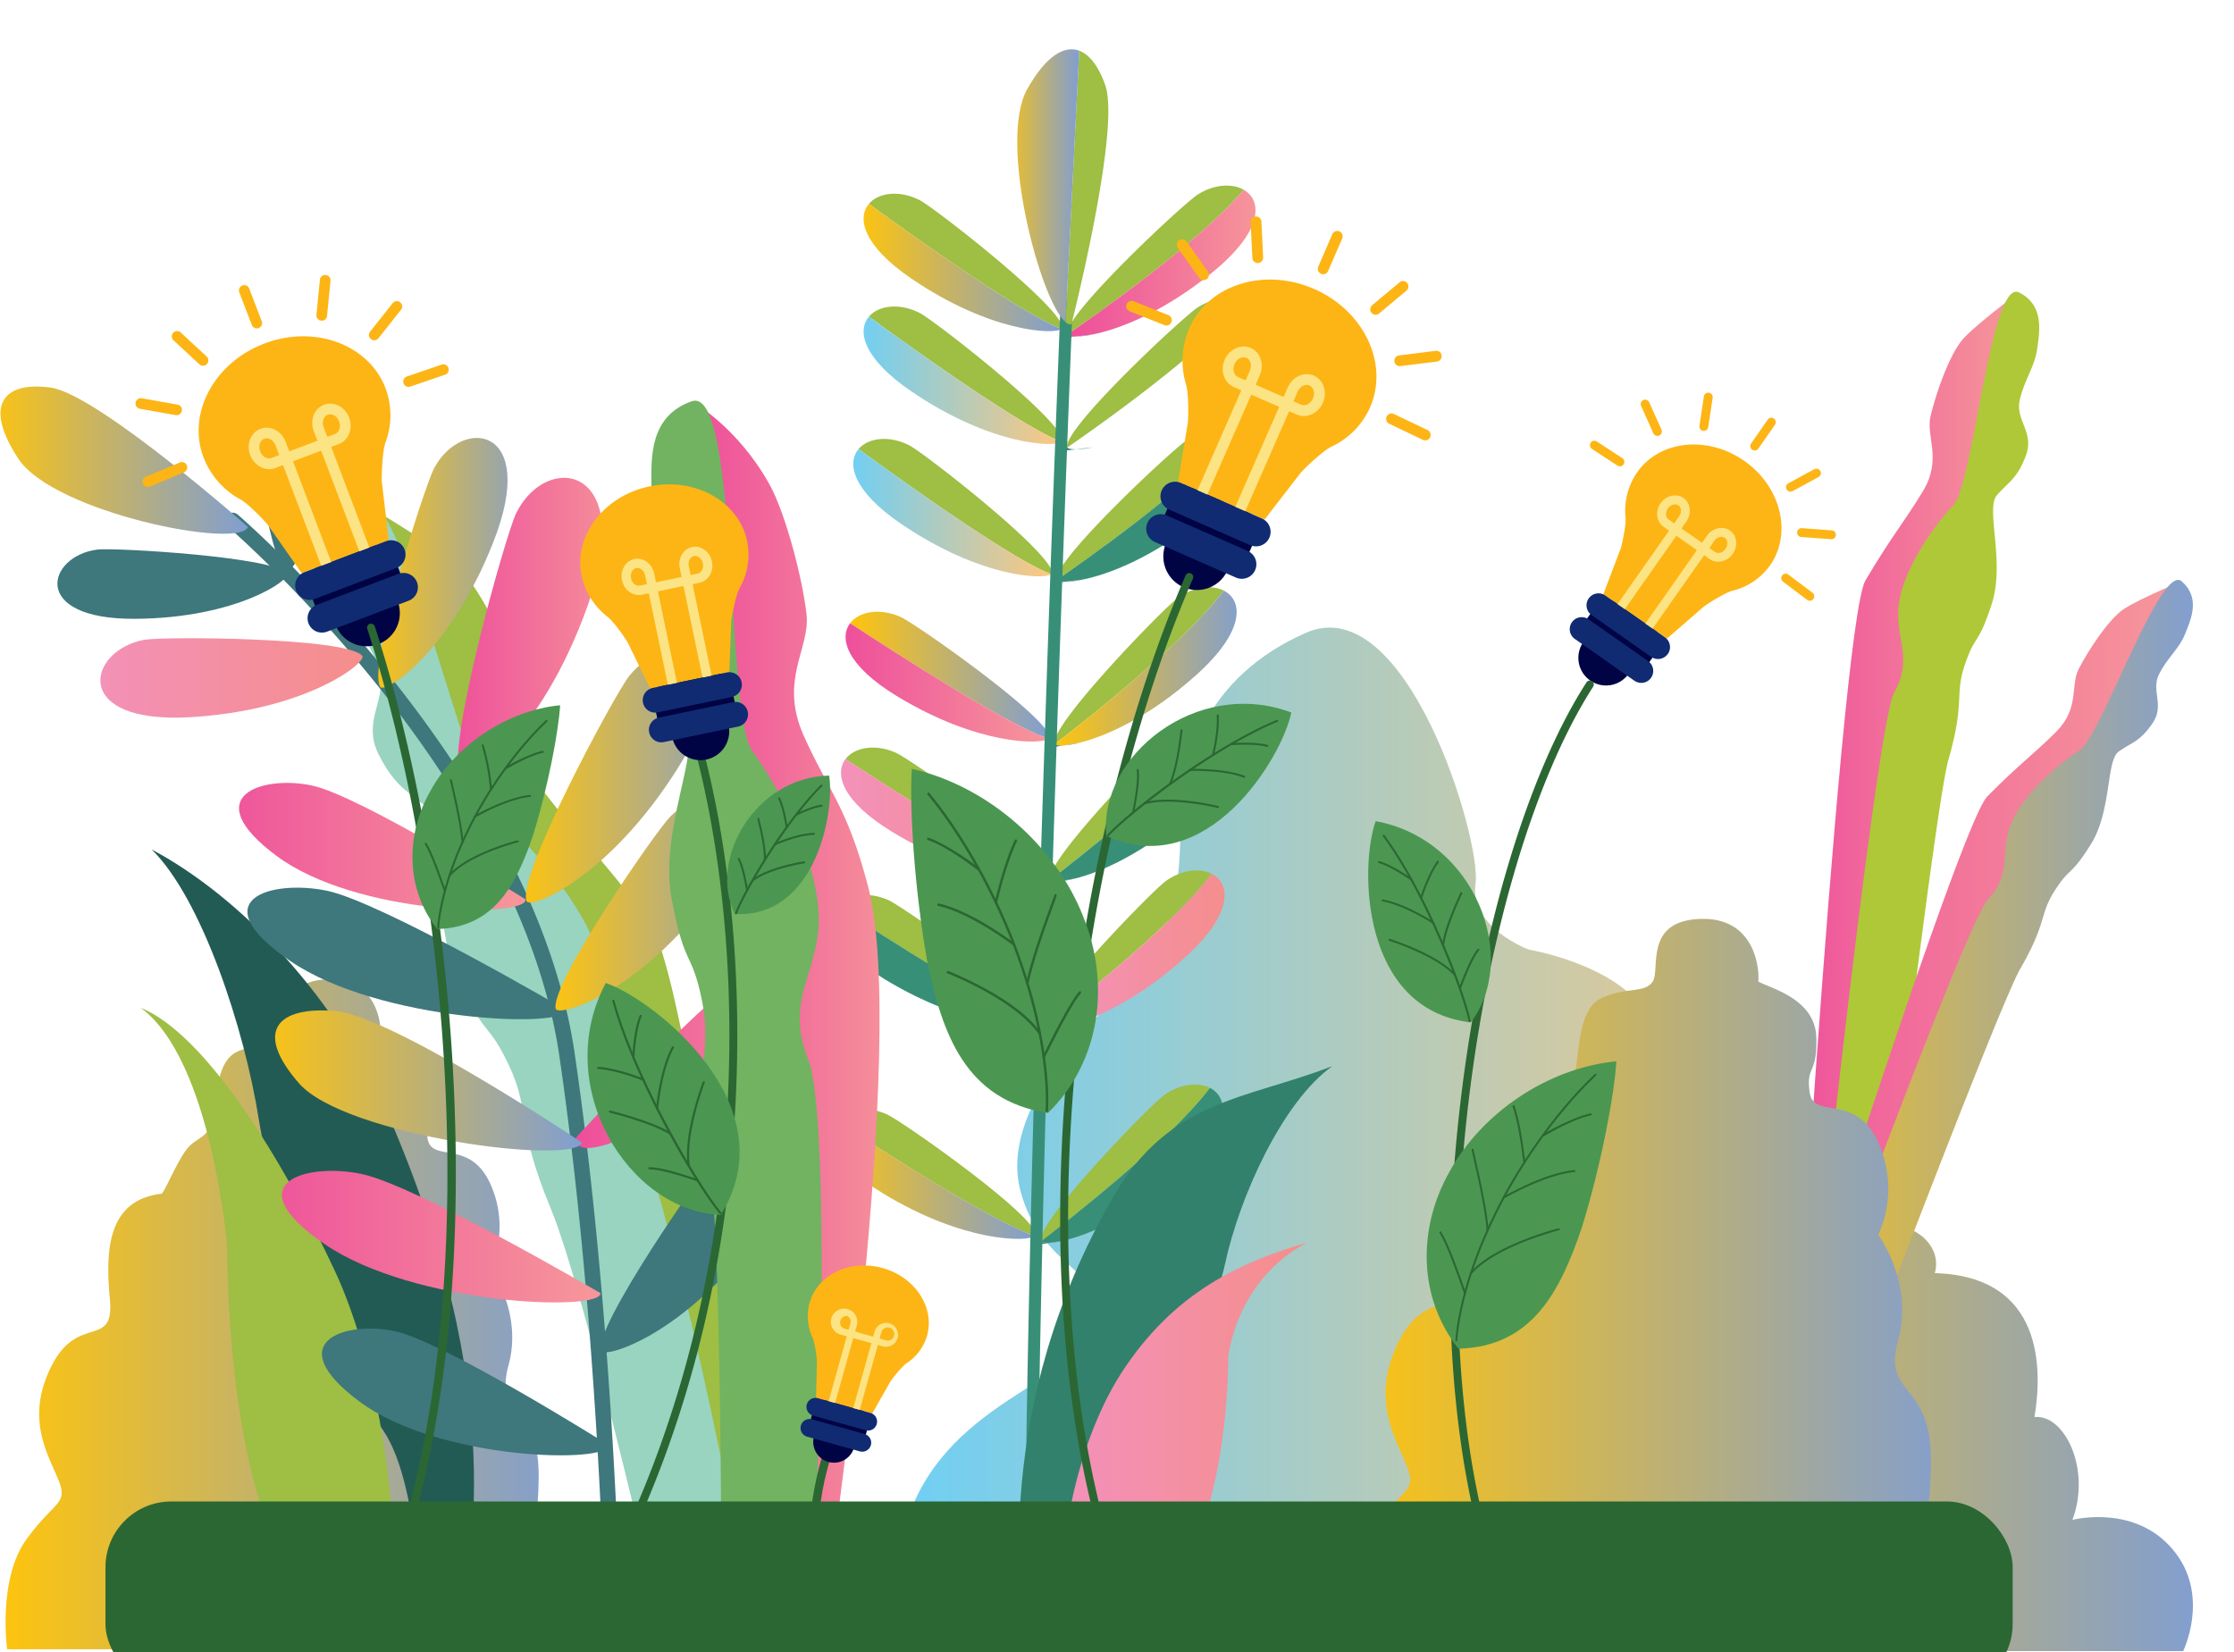 <svg xmlns="http://www.w3.org/2000/svg" xmlns:xlink="http://www.w3.org/1999/xlink" width="953" height="705" viewBox="0 0 953 705">
  <defs>
    <clipPath id="clip-path">
      <rect id="Rectangle_97" data-name="Rectangle 97" width="953" height="705" transform="translate(528 7223.082)" fill="#fff"/>
    </clipPath>
    <linearGradient id="linear-gradient" y1="0.5" x2="1" y2="0.5" gradientUnits="objectBoundingBox">
      <stop offset="0" stop-color="#ffc40c"/>
      <stop offset="1" stop-color="#809ed2"/>
    </linearGradient>
    <linearGradient id="linear-gradient-2" x1="0" y1="0.5" x2="1" y2="0.5" xlink:href="#linear-gradient"/>
    <linearGradient id="linear-gradient-3" y1="0.5" x2="1" y2="0.5" gradientUnits="objectBoundingBox">
      <stop offset="0" stop-color="#ee4d9b"/>
      <stop offset="1" stop-color="#f6989a"/>
    </linearGradient>
    <linearGradient id="linear-gradient-4" x1="0" y1="0.5" x2="1" y2="0.5" xlink:href="#linear-gradient-3"/>
    <linearGradient id="linear-gradient-5" x1="0" y1="0.5" x2="1" y2="0.5" xlink:href="#linear-gradient"/>
    <linearGradient id="linear-gradient-6" y1="0.5" x2="1" y2="0.5" gradientUnits="objectBoundingBox">
      <stop offset="0" stop-color="#6dcff6"/>
      <stop offset="1" stop-color="#fec77e"/>
    </linearGradient>
    <linearGradient id="linear-gradient-7" x1="0" y1="0.5" x2="1" y2="0.5" xlink:href="#linear-gradient-3"/>
    <linearGradient id="linear-gradient-8" x1="0" y1="0.5" x2="1" y2="0.5" xlink:href="#linear-gradient"/>
    <linearGradient id="linear-gradient-10" x1="0" y1="0.5" x2="1" y2="0.5" xlink:href="#linear-gradient-6"/>
    <linearGradient id="linear-gradient-11" x1="0" y1="0.5" x2="1" y2="0.5" xlink:href="#linear-gradient-6"/>
    <linearGradient id="linear-gradient-12" x1="0" y1="0.5" x2="1" y2="0.5" xlink:href="#linear-gradient"/>
    <linearGradient id="linear-gradient-13" x1="0" y1="0.5" x2="1" y2="0.5" xlink:href="#linear-gradient"/>
    <linearGradient id="linear-gradient-14" x1="0" y1="0.5" x2="1" y2="0.5" xlink:href="#linear-gradient-3"/>
    <linearGradient id="linear-gradient-15" y1="0.5" x2="1" y2="0.5" gradientUnits="objectBoundingBox">
      <stop offset="0" stop-color="#f391bc"/>
      <stop offset="1" stop-color="#f58e8b"/>
    </linearGradient>
    <linearGradient id="linear-gradient-16" x1="0" y1="0.5" x2="1" y2="0.5" xlink:href="#linear-gradient"/>
    <linearGradient id="linear-gradient-17" x1="0" y1="0.5" x2="1" y2="0.5" xlink:href="#linear-gradient-15"/>
    <linearGradient id="linear-gradient-18" x1="0" y1="0.5" x2="1" y2="0.5" xlink:href="#linear-gradient"/>
    <linearGradient id="linear-gradient-19" x1="0" y1="0.5" x2="1" y2="0.5" xlink:href="#linear-gradient"/>
    <linearGradient id="linear-gradient-20" x1="0" y1="0.5" x2="1" y2="0.5" xlink:href="#linear-gradient-15"/>
    <linearGradient id="linear-gradient-22" x1="0" y1="0.5" x2="1" y2="0.5" xlink:href="#linear-gradient"/>
    <linearGradient id="linear-gradient-23" x1="0" y1="0.5" x2="1" y2="0.5" xlink:href="#linear-gradient"/>
    <linearGradient id="linear-gradient-24" x1="0" y1="0.5" x2="1" y2="0.5" xlink:href="#linear-gradient-3"/>
    <linearGradient id="linear-gradient-25" x1="0" y1="0.5" x2="1" y2="0.5" xlink:href="#linear-gradient-3"/>
    <linearGradient id="linear-gradient-26" x1="0" y1="0.5" x2="1" y2="0.5" xlink:href="#linear-gradient"/>
    <linearGradient id="linear-gradient-27" x1="0" y1="0.5" x2="1" y2="0.5" xlink:href="#linear-gradient"/>
    <linearGradient id="linear-gradient-28" x1="0" y1="0.5" x2="1" y2="0.5" xlink:href="#linear-gradient"/>
    <linearGradient id="linear-gradient-29" x1="0" y1="0.5" x2="1" y2="0.5" xlink:href="#linear-gradient-3"/>
    <linearGradient id="linear-gradient-30" x1="0" y1="0.5" x2="1" y2="0.5" xlink:href="#linear-gradient-15"/>
    <linearGradient id="linear-gradient-31" x1="0" y1="0.5" x2="1" y2="0.5" xlink:href="#linear-gradient-3"/>
  </defs>
  <g id="Mask_Group_23" data-name="Mask Group 23" transform="translate(-528 -7223.082)" clip-path="url(#clip-path)">
    <g id="div2" transform="translate(528.204 7244.118)">
      <path id="Path_512" data-name="Path 512" d="M2.189,563.047s-4.123-29.919,8.246-46.94,18.037-14.645,13.4-25.882-13.915-26.169-2.577-48.343,26.813-6.714,24.737-28.373-.515-42.273,22.16-44.85c2.061-2.577,6.184-12.884,10.307-18.553s9.276-4.638,11.338-12.884,1.031-25.081,10.822-29.289,16.491-1.632,19.584-6.27S116.6,277.984,138.758,277.2s23.191,20.858,22.676,24.465c4.638,2.577,22.16,6.7,22.676,21.645s-4.123,10.994-2.577,21.731,18.037-.086,26.8,19.5a43.689,43.689,0,0,1,0,36.118s13.915,18.539,7.73,41.214,13.342,15.246,12.855,48.343S220.7,526.4,220.7,526.4s7.215.515,16.491,14.945,3.607,21.674,3.607,21.674H2.189Z" transform="translate(0.66 119.608)" fill="url(#linear-gradient)"/>
      <path id="Path_513" data-name="Path 513" d="M556.821,538.042H737s10.966-22.375-2.706-41.157c-16.191-22.275-44.535-14.845-44.535-14.845,8.1-21.588-3.378-45.208-16.191-43.862,3.378-20.242,4.051-60.053-42.517-61.413,4.051-14.5-15.189-24.966-24.293-17.551-2.362-7.415-22.275-31.036-55.329-18.9s-29.017,51.965-29.017,51.965c-9.448-.673-72.88,10.794-55.329,79.622-19.569,12.827-25.467,60.039-2.019,62.53,38.007,4.051,91.776,3.593,91.776,3.593Z" transform="translate(194.109 145.386)" fill="url(#linear-gradient-2)"/>
      <path id="Path_514" data-name="Path 514" d="M631.619,72.46s-17.136,12.726-23.434,19.412S595.931,116.58,593.9,125.327s5.125,18.181-3.264,31.995-13.1,18.81-24.465,37.965S531.64,607.972,531.64,607.972l6.828.873,93.15-536.37Z" transform="translate(229.426 31.265)" fill="url(#linear-gradient-3)"/>
      <path id="Path_515" data-name="Path 515" d="M630.477,72.549c-12.011-6.027-19.483,81.8-27.886,90.7s-20.858,26.584-23.22,41.429,6.542,23.234-2.162,38.766-44.392,348.08-42.875,365.086a155.84,155.84,0,0,0,23.119-1.217S593.285,296.7,600.443,271.777s2.505-27.228,7-40.484,5.583-7.759,11.424-25.753-2.734-40.656,2.19-46.411,8.675-6.943,12.4-16.978-4.653-15.046-2.605-23.792,6.342-14.058,7.415-21.716,3.006-18.7-7.788-24.107Z" transform="translate(230.568 31.175)" fill="#aec837"/>
      <path id="Path_516" data-name="Path 516" d="M710.7,158.544s-17.508,7.287-24.379,11.681-15.89,18.667-19.526,25.768.5,16.778-9.692,26.884-15.346,13.4-29.275,27.457S509.2,598.715,509.2,598.715l5.7,2.219L710.7,158.53Z" transform="translate(219.742 68.407)" fill="url(#linear-gradient-4)"/>
      <path id="Path_517" data-name="Path 517" d="M709.746,158.712c-9.062-7.773-34.414,66.338-43.576,72.207s-23.706,18.438-28.946,30.721.644,21.445-10.221,32.954S513.782,585.14,511.42,600.143a138.351,138.351,0,0,0,20.2,3.922s97.774-260.1,109.313-280.038,8.017-22.933,14.745-33.4,6.485-5.483,15.389-19.741,6.4-35.645,11.882-39.539,8.976-4.123,14.344-11.968-.759-13.972,2.877-21.072,8.489-10.751,11.066-17.121,6.614-15.475-1.517-22.461Z" transform="translate(220.7 68.24)" fill="url(#linear-gradient-5)"/>
      <path id="Path_518" data-name="Path 518" d="M291.193,730.061H679.37s21.416-81.655-24.093-115.11-33.469-40.155-28.115-52.208,33.469-13.385,30.792-58.894-57.562-52.208-57.562-52.208-32.124-12.039-20.084-38.823,17.393-62.916,2.677-80.31-46.84-22.762-46.84-22.762-25.439-9.362-22.762-28.115S483.936,155.812,441.1,174.551s-53.54,54.885-53.54,80.31-2.677,52.208-20.085,68.27-57.562,54.885-48.186,89.686,38.823,33.47,32.124,57.562-66.839,31.966-81.655,87.009c-9.362,34.8,34.8,78.978,34.8,78.978s8.031,4.023-12.039,26.77-30.793,44.177-1.346,66.925Z" transform="translate(115.852 74.375)" fill="url(#linear-gradient-6)"/>
      <path id="Path_519" data-name="Path 519" d="M327.529,85.01c-2.706.344-5.082.616-7.029.845A38.715,38.715,0,0,0,327.529,85.01Z" transform="translate(138.31 36.68)" fill="#3e777c"/>
      <path id="Path_520" data-name="Path 520" d="M393.2,42.4c-4.9-2.792-12.6-2.4-19.569,2.018-6.027,3.822-56.389,50.705-55.83,59.524a.6.6,0,0,0,.115.286C328.037,97.275,374.247,65.008,393.2,42.4Z" transform="translate(137.143 17.529)" fill="#9ebe44"/>
      <path id="Path_521" data-name="Path 521" d="M316.494,86.42s2.119-.186,5.726-.6c-2.076.014-3.364-.272-3.751-.759-1.274.873-1.99,1.36-1.99,1.36Z" transform="translate(136.575 36.702)" fill="#3e777c"/>
      <path id="Path_522" data-name="Path 522" d="M393.165,41.874C374.211,64.478,328,96.76,317.88,103.7c.372.487,1.675.787,3.751.759,1.947-.215,4.323-.5,7.029-.845,11.309-2.248,30.249-9.448,51.335-26.655,21.674-17.694,21.1-30.578,13.184-35.1Z" transform="translate(137.179 18.059)" fill="url(#linear-gradient-7)"/>
      <path id="Path_523" data-name="Path 523" d="M341.347,100.226c-.215-8.833-54.5-51.106-60.841-54.4-8.561-4.423-17.622-3.307-21.717,1.546,18.581,13.542,65.321,47.012,82.2,53.4a.665.665,0,0,0,.358-.558Z" transform="translate(111.679 18.573)" fill="#9ebe44"/>
      <path id="Path_524" data-name="Path 524" d="M277.708,78.032c33.641,22.862,60.583,23.85,63.947,21.445-16.878-6.4-63.618-39.854-82.2-53.4-5.1,6.041-2.505,17.851,18.252,31.952Z" transform="translate(110.999 19.88)" fill="url(#linear-gradient-8)"/>
      <path id="Path_525" data-name="Path 525" d="M327.529,118.63c-2.706.344-5.082.616-7.029.845A38.715,38.715,0,0,0,327.529,118.63Z" transform="translate(138.31 51.189)" fill="#3e777c"/>
      <path id="Path_526" data-name="Path 526" d="M393.2,76.034c-4.9-2.792-12.6-2.4-19.569,2.018-6.027,3.822-56.389,50.705-55.83,59.524a.553.553,0,0,0,.115.286c10.121-6.957,56.331-39.224,75.285-61.828Z" transform="translate(137.143 32.042)" fill="#9ebe44"/>
      <path id="Path_527" data-name="Path 527" d="M316.494,120.05s2.119-.186,5.726-.6c-2.076.014-3.364-.272-3.751-.759-1.274.873-1.99,1.36-1.99,1.36Z" transform="translate(136.575 51.215)" fill="#3e777c"/>
      <path id="Path_528" data-name="Path 528" d="M393.165,75.5C374.211,98.108,328,130.39,317.88,137.333c.372.487,1.675.787,3.751.759,1.947-.215,4.323-.5,7.029-.845,11.309-2.248,30.249-9.448,51.335-26.655,21.674-17.694,21.1-30.578,13.184-35.1Z" transform="translate(137.179 32.572)" fill="url(#linear-gradient-7)"/>
      <path id="Path_529" data-name="Path 529" d="M341.347,133.846c-.215-8.833-54.5-51.106-60.841-54.4-8.561-4.423-17.622-3.307-21.717,1.546,18.581,13.542,65.321,47.012,82.2,53.4a.665.665,0,0,0,.358-.558Z" transform="translate(111.679 33.082)" fill="#9ebe44"/>
      <path id="Path_530" data-name="Path 530" d="M277.708,111.652c33.641,22.862,60.583,23.849,63.947,21.445-16.878-6.4-63.618-39.854-82.2-53.4-5.1,6.041-2.505,17.851,18.252,31.952Z" transform="translate(110.999 34.389)" fill="url(#linear-gradient-10)"/>
      <path id="Path_531" data-name="Path 531" d="M324.439,158.09c-2.72.344-5.082.616-7.029.845A38.713,38.713,0,0,0,324.439,158.09Z" transform="translate(136.976 68.218)" fill="#3e777c"/>
      <path id="Path_532" data-name="Path 532" d="M390.111,115.484c-4.9-2.792-12.6-2.4-19.569,2.018-6.027,3.822-56.388,50.705-55.83,59.524a.455.455,0,0,0,.115.286c10.121-6.957,56.331-39.224,75.285-61.828Z" transform="translate(135.81 49.067)" fill="#9ebe44"/>
      <path id="Path_533" data-name="Path 533" d="M313.414,159.5s2.119-.186,5.726-.6c-2.076.014-3.364-.272-3.751-.759-1.274.873-1.99,1.36-1.99,1.36Z" transform="translate(135.246 68.239)" fill="#3e777c"/>
      <path id="Path_534" data-name="Path 534" d="M390.075,114.954c-18.954,22.6-65.164,54.885-75.285,61.828.372.487,1.675.787,3.751.759,1.947-.215,4.323-.5,7.029-.845,11.309-2.248,30.249-9.448,51.335-26.655,21.674-17.694,21.1-30.578,13.185-35.1Z" transform="translate(135.846 49.597)" fill="#388f77"/>
      <path id="Path_535" data-name="Path 535" d="M338.257,173.306c-.215-8.833-54.5-51.106-60.841-54.4-8.561-4.423-17.622-3.307-21.717,1.546,18.581,13.542,65.321,47.012,82.2,53.4a.665.665,0,0,0,.358-.558Z" transform="translate(110.346 50.11)" fill="#9ebe44"/>
      <path id="Path_536" data-name="Path 536" d="M274.629,151.112c33.641,22.862,60.583,23.85,63.947,21.445-16.878-6.4-63.618-39.854-82.2-53.4-5.1,6.041-2.52,17.851,18.252,31.952Z" transform="translate(109.669 51.418)" fill="url(#linear-gradient-11)"/>
      <path id="Path_537" data-name="Path 537" d="M323.766,206.65c-2.691.472-5.053.873-6.986,1.188A38.3,38.3,0,0,0,323.766,206.65Z" transform="translate(136.705 89.173)" fill="#3e777c"/>
      <path id="Path_538" data-name="Path 538" d="M386.333,161.761c-5.025-2.548-12.7-1.775-19.455,2.992-5.841,4.123-53.812,53.439-52.824,62.215a.439.439,0,0,0,.129.272c9.763-7.444,54.327-41.958,72.135-65.479Z" transform="translate(135.522 69.185)" fill="#9ebe44"/>
      <path id="Path_539" data-name="Path 539" d="M312.81,208.526s2.1-.3,5.7-.873c-2.076.129-3.378-.115-3.779-.573C313.5,208.025,312.81,208.526,312.81,208.526Z" transform="translate(134.991 89.359)" fill="#3e777c"/>
      <path id="Path_540" data-name="Path 540" d="M386.285,161.33c-17.808,23.506-62.372,58.035-72.135,65.479.4.472,1.7.7,3.779.573,1.933-.315,4.28-.716,6.986-1.188,11.18-2.806,29.747-10.937,49.947-29.161,20.772-18.753,19.555-31.58,11.424-35.7Z" transform="translate(135.57 69.616)" fill="url(#linear-gradient-12)"/>
      <path id="Path_541" data-name="Path 541" d="M338.267,221.222c-.644-8.818-56.961-48.357-63.46-51.321-8.775-3.994-17.765-2.434-21.616,2.62,19.226,12.612,67.569,43.719,84.733,49.274a.7.7,0,0,0,.329-.573Z" transform="translate(109.263 72.339)" fill="url(#linear-gradient-13)"/>
      <path id="Path_542" data-name="Path 542" d="M273.587,202.072c34.729,21.172,61.685,20.829,64.92,18.252-17.164-5.554-65.507-36.662-84.733-49.274C248.993,177.334,252.143,189,273.587,202.072Z" transform="translate(108.678 73.81)" fill="url(#linear-gradient-14)"/>
      <path id="Path_543" data-name="Path 543" d="M320.166,291.05c-2.691.472-5.053.873-6.986,1.188A38.3,38.3,0,0,0,320.166,291.05Z" transform="translate(135.151 125.595)" fill="#3e777c"/>
      <path id="Path_544" data-name="Path 544" d="M382.733,246.171c-5.025-2.548-12.7-1.775-19.455,2.992-5.841,4.123-53.812,53.439-52.824,62.215a.439.439,0,0,0,.129.272c9.763-7.444,54.327-41.958,72.135-65.479Z" transform="translate(133.968 105.611)" fill="#9ebe44"/>
      <path id="Path_545" data-name="Path 545" d="M309.21,292.926s2.1-.3,5.7-.873c-2.076.129-3.378-.114-3.779-.573C309.9,292.425,309.21,292.926,309.21,292.926Z" transform="translate(133.438 125.781)" fill="#3e777c"/>
      <path id="Path_546" data-name="Path 546" d="M382.685,245.74c-17.808,23.506-62.372,58.035-72.135,65.479.4.458,1.7.7,3.779.573,1.933-.315,4.28-.716,6.986-1.188,11.18-2.806,29.747-10.937,49.947-29.161,20.772-18.753,19.555-31.58,11.424-35.7Z" transform="translate(134.016 106.042)" fill="url(#linear-gradient-15)"/>
      <path id="Path_547" data-name="Path 547" d="M334.667,305.632c-.644-8.818-56.961-48.357-63.46-51.321-8.775-3.994-17.765-2.434-21.616,2.62,19.226,12.612,67.569,43.719,84.733,49.274a.7.7,0,0,0,.329-.573Z" transform="translate(107.709 108.766)" fill="#9ebe44"/>
      <path id="Path_548" data-name="Path 548" d="M269.987,286.472c34.729,21.173,61.685,20.829,64.92,18.252-17.164-5.554-65.507-36.662-84.733-49.274C245.393,261.734,248.543,273.4,269.987,286.472Z" transform="translate(107.125 110.233)" fill="#388f77"/>
      <path id="Path_549" data-name="Path 549" d="M319.656,354.87c-2.691.472-5.053.873-6.986,1.188A38.307,38.307,0,0,0,319.656,354.87Z" transform="translate(134.931 153.137)" fill="#3e777c"/>
      <path id="Path_550" data-name="Path 550" d="M382.213,309.991c-5.025-2.548-12.7-1.775-19.455,2.992-5.841,4.123-53.826,53.439-52.824,62.215a.439.439,0,0,0,.129.272c9.763-7.444,54.327-41.958,72.135-65.479Z" transform="translate(133.744 133.152)" fill="#9ebe44"/>
      <path id="Path_551" data-name="Path 551" d="M308.69,356.746s2.1-.3,5.7-.873c-2.076.129-3.378-.114-3.779-.573-1.231.945-1.918,1.446-1.918,1.446Z" transform="translate(133.213 153.322)" fill="#3e777c"/>
      <path id="Path_552" data-name="Path 552" d="M382.165,309.56c-17.808,23.506-62.372,58.035-72.135,65.479.4.458,1.7.7,3.779.573,1.933-.315,4.28-.7,6.986-1.188,11.18-2.806,29.747-10.937,49.947-29.161,20.772-18.753,19.555-31.58,11.424-35.7Z" transform="translate(133.792 133.583)" fill="#388f77"/>
      <path id="Path_553" data-name="Path 553" d="M334.157,369.452c-.644-8.818-56.961-48.358-63.46-51.321-8.775-3.994-17.765-2.434-21.616,2.62,19.226,12.612,67.569,43.719,84.733,49.274a.7.7,0,0,0,.329-.573Z" transform="translate(107.489 136.307)" fill="#9ebe44"/>
      <path id="Path_554" data-name="Path 554" d="M269.477,350.292c34.729,21.173,61.685,20.829,64.92,18.252-17.164-5.554-65.507-36.662-84.733-49.274-4.781,6.285-1.632,17.952,19.813,31.022Z" transform="translate(106.905 137.774)" fill="url(#linear-gradient-16)"/>
      <path id="Path_555" data-name="Path 555" d="M322.4,247.13c-2.691.472-5.053.873-6.986,1.188A38.307,38.307,0,0,0,322.4,247.13Z" transform="translate(136.113 106.642)" fill="#3e777c"/>
      <path id="Path_556" data-name="Path 556" d="M384.963,202.251c-5.025-2.548-12.7-1.775-19.455,2.992-5.841,4.123-53.812,53.439-52.824,62.215a.439.439,0,0,0,.129.272c9.763-7.444,54.327-41.958,72.135-65.479Z" transform="translate(134.931 86.658)" fill="#9ebe44"/>
      <path id="Path_557" data-name="Path 557" d="M311.44,249.006s2.1-.3,5.7-.873c-2.076.129-3.378-.115-3.779-.573C312.127,248.5,311.44,249.006,311.44,249.006Z" transform="translate(134.4 106.828)" fill="#3e777c"/>
      <path id="Path_558" data-name="Path 558" d="M384.915,201.82c-17.808,23.506-62.372,58.035-72.135,65.479.4.472,1.7.7,3.779.573,1.933-.315,4.28-.716,6.986-1.188,11.18-2.806,29.747-10.937,49.947-29.16,20.772-18.753,19.555-31.58,11.424-35.7Z" transform="translate(134.978 87.089)" fill="#388f77"/>
      <path id="Path_559" data-name="Path 559" d="M336.9,261.712c-.644-8.818-56.947-48.357-63.46-51.321-8.775-3.994-17.765-2.434-21.616,2.62,19.226,12.612,67.569,43.719,84.733,49.274a.7.7,0,0,0,.329-.573Z" transform="translate(108.672 89.812)" fill="#9ebe44"/>
      <path id="Path_560" data-name="Path 560" d="M272.217,242.552c34.729,21.173,61.685,20.829,64.92,18.252-17.164-5.554-65.507-36.662-84.733-49.274C247.623,217.814,250.773,229.482,272.217,242.552Z" transform="translate(108.087 91.279)" fill="url(#linear-gradient-17)"/>
      <path id="Path_561" data-name="Path 561" d="M307.667,649.683h0a2.587,2.587,0,0,1-2.577-2.591C305.82,438,320.422,80.316,320.565,76.737a2.579,2.579,0,1,1,5.154.2c-.143,3.593-14.745,361.178-15.475,570.169a2.584,2.584,0,0,1-2.577,2.577Z" transform="translate(131.66 32.041)" fill="#388f77"/>
      <path id="Path_562" data-name="Path 562" d="M334.354,15.251C331.619,7.32,327.754,2.109,323.2.42L317.39,116.232a3.28,3.28,0,0,0,2.491.959s21.058-82.8,14.473-101.94Z" transform="translate(136.968 0.176)" fill="#9ebe44"/>
      <path id="Path_563" data-name="Path 563" d="M307.243,16.977c-12.54,22.26,5.569,90.445,16.377,99.421L329.432.6c-6.442-2.391-14.244,2.276-22.189,16.391Z" transform="translate(130.752 -0.004)" fill="url(#linear-gradient-18)"/>
      <path id="Path_564" data-name="Path 564" d="M402.548,571.23s-4.509-32.668,9-51.235,19.7-15.976,14.63-28.244-15.189-28.559-2.82-52.767,29.261-7.33,27.013-30.964-.558-46.139,24.193-48.959c2.247-2.82,6.757-14.072,11.252-20.256s10.135-5.068,12.383-14.072,1.131-27.385,11.825-31.981,18.009-1.789,21.387-6.843-3.937-25.839,20.256-26.713S577,281.959,576.437,285.91c5.068,2.82,24.193,7.315,24.766,23.635s-4.509,12.011-2.82,23.735,19.7-.1,29.261,21.287a47.722,47.722,0,0,1,0,39.439S642.832,414.247,636.09,439s14.559,16.649,14.029,52.767-8.962,39.511-8.962,39.511,7.874.558,18.009,16.32,3.937,23.663,3.937,23.663H402.548Z" transform="translate(173.405 111.839)" fill="url(#linear-gradient-19)"/>
      <path id="Path_565" data-name="Path 565" d="M107.39,134.9s28.617,16.62,39.482,25.8,23.205,35.932,27.872,49.059-4.71,28.9,10.608,48.715,23.463,26.7,44.335,54.213,51.75,312.176,51.75,312.176H270Z" transform="translate(46.344 58.21)" fill="#9ebe44"/>
      <path id="Path_566" data-name="Path 566" d="M110.676,135.107C128.127,123.726,155,257.732,169.484,269.972s36.776,37.32,43.018,59.767-6.012,36.934,10.121,59.352S277.68,598.583,278.31,625.066H241.376s-34.228-151.114-49.6-188.248-8.618-41.515-17.851-61.155-9.949-10.966-22.089-37.678-2.906-63.117-11.5-71.119-14.573-9.176-22.06-23.993,4.524-23.993-.129-37.12S105.923,185.21,102.931,173.6s-7.9-28.287,7.773-38.508Z" transform="translate(43.058 58.004)" fill="#98d4bf"/>
      <path id="Path_567" data-name="Path 567" d="M304.971,552.292h17.293s-1.016-49.846,16.277-68.156,46.8-68.156,52.9-96.643,24.408-69.172,45.781-84.432C400.6,317.3,367.658,317.118,343.637,359c-52.18,90.974-38.652,169.881-38.652,193.273Z" transform="translate(130.934 130.778)" fill="#32816c"/>
      <path id="Path_568" data-name="Path 568" d="M317.145,529.6h27.471s18.71-15.418,31.823-53.4c11.4-33,10.894-71.72,10.894-71.72s3.049-32.553,33.57-48.83c-27.471,8.131-56.675,20.629-79.336,55.945-15.976,24.88-29.5,70.189-24.408,118Z" transform="translate(136.397 153.473)" fill="url(#linear-gradient-20)"/>
      <path id="Path_569" data-name="Path 569" d="M177.286,579.416H159.993s1.016-68.184-16.277-93.236-46.8-93.236-52.9-132.2S66.413,259.352,45.04,238.48c36.619,19.483,79.565,62.158,103.586,119.462,52.18,124.458,28.645,189.479,28.645,221.488Z" transform="translate(19.437 102.909)" fill="#225b54"/>
      <path id="Path_570" data-name="Path 570" d="M148.93,559.06H121.458s-18.71-21.1-31.823-73.052c-11.4-45.137-10.908-98.1-10.908-98.1S72.27,307.91,41.75,285.65c27.471,11.137,60.082,63.675,82.743,111.99C140.455,431.682,154,493.668,148.9,559.06Z" transform="translate(18.017 123.265)" fill="#9ebe44"/>
      <path id="Path_571" data-name="Path 571" d="M232.661,625.507a3.309,3.309,0,0,1-3.307-3.264c-.029-1.331-2.4-133.792-19.856-252.639-9.019-61.456-46.926-119.462-77.146-157.312-32.854-41.157-63.99-68.041-64.3-68.313a3.32,3.32,0,1,1,4.323-5.039c.315.272,31.838,27.486,65.078,69.1,19.541,24.465,35.86,49.073,48.515,73.137,15.876,30.177,26,59.6,30.077,87.453,17.508,119.29,19.9,252.166,19.927,253.5a3.312,3.312,0,0,1-3.264,3.364h-.057Z" transform="translate(28.868 59.61)" fill="#3e777c"/>
      <path id="Path_572" data-name="Path 572" d="M171.617,349.792s66.066-72.737,89.414-81.412,33.369,0,18.682,22.017S168.94,371.137,171.617,349.792Z" transform="translate(74.037 114.38)" fill="url(#linear-gradient-3)"/>
      <path id="Path_573" data-name="Path 573" d="M212.772,342.865s-80.71-54.041-105.261-56.145S72.424,295.137,92.079,317.6s117.2,35.087,120.708,25.267Z" transform="translate(35.314 123.613)" fill="url(#linear-gradient-22)"/>
      <path id="Path_574" data-name="Path 574" d="M105.576,160.407s-64.047-56.546-84.089-59.423-29.075,7.3-13.843,30.363,94.668,38.766,97.918,29.06Z" transform="translate(0 43.368)" fill="url(#linear-gradient-23)"/>
      <path id="Path_575" data-name="Path 575" d="M209.441,302.022s-78.549-45.981-101.969-50.848-53.955,3.622-15.8,29.862,118.7,29.032,117.759,20.972Z" transform="translate(31.76 107.824)" fill="#3e777c"/>
      <path id="Path_576" data-name="Path 576" d="M219.733,386.432s-78.549-45.981-101.969-50.848-53.969,3.622-15.8,29.862,118.7,29.032,117.759,20.972Z" transform="translate(36.198 144.25)" fill="url(#linear-gradient-24)"/>
      <path id="Path_577" data-name="Path 577" d="M193.331,268.353s-70.26-44.263-91.375-48.644S53,224.362,87.054,249.758s106.979,26.584,106.278,18.6Z" transform="translate(30.677 94.351)" fill="url(#linear-gradient-25)"/>
      <path id="Path_578" data-name="Path 578" d="M218.041,430.984s-70.26-44.263-91.375-48.644-48.959,4.652-14.9,30.048,106.979,26.584,106.278,18.6Z" transform="translate(41.34 164.533)" fill="#3e777c"/>
      <path id="Path_579" data-name="Path 579" d="M214.352,230.975c-5.884,5.812-51.521,71.806-48.859,81.984.9,3.45,32.2-5.039,63.661-44.75,32.725-41.286,2.992-54.842-14.816-37.249Z" transform="translate(71.37 96.414)" fill="url(#linear-gradient-26)"/>
      <path id="Path_580" data-name="Path 580" d="M227.742,332.885c-5.884,5.812-51.521,71.806-48.859,81.984.9,3.45,32.2-5.039,63.661-44.75,32.725-41.286,2.992-54.842-14.816-37.249Z" transform="translate(77.148 140.393)" fill="#3e777c"/>
      <path id="Path_581" data-name="Path 581" d="M200.691,189.855c-5.769,7.115-48,85.263-43.834,96.157,1.417,3.693,34.815-9.448,64.648-56.961,31.007-49.4-3.35-60.712-20.815-39.2Z" transform="translate(67.566 77.438)" fill="url(#linear-gradient-27)"/>
      <path id="Path_582" data-name="Path 582" d="M136.458,128.615c-3.965,7.344-28.631,84.4-23.062,93.451,1.89,3.064,29.576-14.315,48.286-61.857,19.455-49.431-13.213-53.783-25.224-31.58Z" transform="translate(48.584 49.98)" fill="url(#linear-gradient-28)"/>
      <path id="Path_583" data-name="Path 583" d="M161.239,142.666c-4.395,8.79-30.635,101.64-23.821,112.82,2.3,3.794,34.114-16.405,54.384-73.567,21.087-59.438-17.264-65.837-30.578-39.239Z" transform="translate(58.818 55.111)" fill="url(#linear-gradient-29)"/>
      <path id="Path_584" data-name="Path 584" d="M73.444,105.465c-.329,7.143,9.191,75.285,16.735,79.88,2.562,1.56,17.236-22.7,14.015-66.152-3.35-45.165-29.776-35.33-30.764-13.729Z" transform="translate(31.689 37.656)" fill="#3e777c"/>
      <path id="Path_585" data-name="Path 585" d="M34.007,149.138c7.086-.9,75.772,3.078,80.968,10.236,1.761,2.419-21.23,19.011-64.792,19.312C4.89,179,12.563,151.858,34.007,149.138Z" transform="translate(7.322 64.3)" fill="#3e777c"/>
      <path id="Path_586" data-name="Path 586" d="M48.58,176.19c8.06-1.46,86.666-1.045,92.921,6.871,2.119,2.677-23.363,23.162-73.095,26.14C16.7,212.307,24.2,180.613,48.58,176.175Z" transform="translate(12.848 75.743)" fill="url(#linear-gradient-30)"/>
      <path id="Path_587" data-name="Path 587" d="M281.256,312.083c-8.947-34.371-17.107-41.128-27.571-64.663s2.749-37.005,1.3-51.264-8.747-43.018-15.847-55.816C225.483,115.732,206,104.91,206,104.91L248.789,637.8h11.953c4.853-37.964,37.492-260.483,20.514-325.719Z" transform="translate(88.898 45.268)" fill="url(#linear-gradient-31)"/>
      <path id="Path_588" data-name="Path 588" d="M261.622,386.09c-10.636-26.34,5.139-37.807,4.395-61.771s-16.892-54.442-28.373-70.217-5.569-156.224-25.8-149.124c-18.166,6.385-17.336,24.236-17.178,36.562s5.9,21.588,7.344,35.846-12.784,20.485-8.933,37.106,9.548,19.283,16.176,29.361-11.5,44.206-5.9,73.853,8.432,21.158,12.87,43.032-3.407,24.608,2.892,65.464c5.683,36.877,5.411,183.5,5.311,211.654h36.2c5.6-40.069,11.137-226.656.973-251.794Z" transform="translate(83.036 45.185)" fill="#71b361"/>
      <rect id="Rectangle_95" data-name="Rectangle 95" width="813.589" height="80.31" rx="28.05" transform="translate(44.793 619.581)" fill="#2b6733"/>
      <path id="Path_589" data-name="Path 589" d="M183.631,558.08a1.606,1.606,0,0,1-.759-.186,1.7,1.7,0,0,1-.759-2.276c61.857-123.7,57.634-264.434,35.216-347.364a1.7,1.7,0,0,1,3.278-.873c22.561,83.5,26.813,225.225-35.459,349.769a1.7,1.7,0,0,1-1.517.945Z" transform="translate(78.513 88.944)" fill="#2b6733"/>
      <path id="Path_590" data-name="Path 590" d="M199.992,204.5A12.293,12.293,0,1,0,223.4,199.62L200.006,204.5Z" transform="translate(86.303 86.14)" fill="#000444"/>
      <path id="Path_591" data-name="Path 591" d="M243.965,153.978a28.737,28.737,0,0,1-3.207,19.913c-1.474,2.677-3.106,10.665-3.565,14l-.845,21.788v.029l-33.77,7.043-9.591-19.641c-1.8-3.006-6.2-9.09-8.618-10.951a30.019,30.019,0,0,1-10.994-17.465c-3.536-17.007,9.391-34.085,28.889-38.151s38.179,6.428,41.715,23.434Z" transform="translate(74.568 55.953)" fill="#fdb515"/>
      <rect id="Rectangle_96" data-name="Rectangle 96" width="33.784" height="21.244" rx="4.14" transform="translate(277.492 272.618) rotate(-11.77)" fill="#000444"/>
      <path id="Path_592" data-name="Path 592" d="M233.563,189.9a5.309,5.309,0,0,1-4.123,6.284l-31.651,6.6a5.3,5.3,0,0,1-6.284-4.123h0a5.3,5.3,0,0,1,4.123-6.284l31.651-6.6a5.3,5.3,0,0,1,6.284,4.123Z" transform="translate(82.594 80.115)" fill="#102b72"/>
      <path id="Path_593" data-name="Path 593" d="M235.4,198.747a5.309,5.309,0,0,1-4.123,6.284l-31.651,6.6a5.3,5.3,0,0,1-6.284-4.123h0a5.3,5.3,0,0,1,4.123-6.284l31.651-6.6a5.3,5.3,0,0,1,6.284,4.123Z" transform="translate(83.388 83.935)" fill="#102b72"/>
      <path id="Path_594" data-name="Path 594" d="M223.487,203.266l-3.865.8-8.131-39.052-10.923,2.276,8.131,39.052-3.865.8L196.7,168.093l-2.992.63c-3.779.787-7.573-1.99-8.446-6.184s1.489-8.246,5.282-9.033,7.573,1.976,8.446,6.184l.773,3.751,10.923-2.276-.787-3.751c-.873-4.194,1.489-8.246,5.282-9.033s7.573,1.976,8.446,6.184-1.489,8.246-5.268,9.047l-2.992.63,8.131,39.052Zm-8.947-42.918,2.992-.63c1.646-.344,2.648-2.3,2.219-4.366s-2.119-3.464-3.779-3.121-2.648,2.3-2.219,4.366l.773,3.751Zm-23.205-2.978c-1.646.344-2.648,2.3-2.219,4.366s2.119,3.464,3.779,3.121l2.992-.63-.773-3.751c-.429-2.061-2.119-3.464-3.779-3.121Z" transform="translate(79.872 63.97)" fill="#fce485"/>
      <path id="Path_595" data-name="Path 595" d="M260.04,216.46c-31.852.7-51.75,36.29-40.155,59.094,34.9,1.632,42.646-44.421,40.155-59.094Z" transform="translate(93.451 93.407)" fill="#4b9751"/>
      <path id="Path_596" data-name="Path 596" d="M219.3,274.495a.344.344,0,0,1-.143-.029.423.423,0,0,1-.243-.544c3.822-10.107,21.044-39.282,36.6-54.685a.425.425,0,0,1,.6.6c-15.776,15.618-33.026,45.451-36.4,54.384a.417.417,0,0,1-.4.272Z" transform="translate(94.457 94.552)" fill="#2b6733"/>
      <path id="Path_597" data-name="Path 597" d="M224.307,250.53a.407.407,0,0,1-.329-.157.43.43,0,0,1,.072-.6c7.015-5.454,21.487-7.644,22.1-7.73a.427.427,0,1,1,.129.845c-.143.029-14.859,2.248-21.7,7.559a.429.429,0,0,1-.258.086Z" transform="translate(96.617 104.445)" fill="#2b6733"/>
      <path id="Path_598" data-name="Path 598" d="M230.848,238.861a.418.418,0,0,1-.172-.8c.4-.186,9.878-4.438,16.935-4.509h0a.438.438,0,0,1,.429.415.428.428,0,0,1-.415.429c-6.871.072-16.491,4.395-16.592,4.438a.381.381,0,0,1-.172.043Z" transform="translate(99.438 100.782)" fill="#2b6733"/>
      <path id="Path_599" data-name="Path 599" d="M237.326,229.771a.413.413,0,0,1-.372-.229.428.428,0,0,1,.186-.573c.272-.143,6.685-3.35,10.865-3.808a.425.425,0,0,1,.1.845c-4.023.429-10.508,3.693-10.565,3.722a.441.441,0,0,1-.186.043Z" transform="translate(102.237 97.16)" fill="#2b6733"/>
      <path id="Path_600" data-name="Path 600" d="M235.351,236.238a.408.408,0,0,1-.415-.372c0-.072-.9-7.4-3.164-12.326a.423.423,0,1,1,.773-.344c2.319,5.053,3.207,12.268,3.235,12.583a.431.431,0,0,1-.372.472h-.057Z" transform="translate(100.003 96.204)" fill="#2b6733"/>
      <path id="Path_601" data-name="Path 601" d="M228.731,247.365h-.014a.419.419,0,0,1-.4-.444c.286-6.1-2.763-17.207-2.791-17.322a.422.422,0,0,1,.816-.215c.129.458,3.121,11.352,2.82,17.579a.416.416,0,0,1-.429.4Z" transform="translate(97.318 98.849)" fill="#2b6733"/>
      <path id="Path_602" data-name="Path 602" d="M223.684,255.121a.416.416,0,0,1-.415-.358c-.014-.1-1.618-9.863-3.522-13.1a.427.427,0,0,1,.73-.444c1.99,3.364,3.565,12.984,3.622,13.385a.421.421,0,0,1-.344.487h-.072Z" transform="translate(94.806 104.005)" fill="#2b6733"/>
      <path id="Path_603" data-name="Path 603" d="M182.742,278.27c-23.348,43.648,9.448,97.445,49.016,98.948C260.575,331.194,204.4,285.957,182.742,278.27Z" transform="translate(75.495 120.08)" fill="#4b9751"/>
      <path id="Path_604" data-name="Path 604" d="M228.436,374.716a.513.513,0,0,1-.358-.157c-10.708-12.784-36.862-58.078-45.752-90.746a.441.441,0,0,1,.329-.558.451.451,0,0,1,.558.329c9.033,33.169,36.089,79.078,45.58,90.4a.455.455,0,0,1-.057.644.449.449,0,0,1-.3.1Z" transform="translate(78.674 122.224)" fill="#2b6733"/>
      <path id="Path_605" data-name="Path 605" d="M205.331,343.9a.461.461,0,0,1-.458-.387c-1.99-13.557,6.327-35.431,6.413-35.645a.459.459,0,0,1,.6-.258.448.448,0,0,1,.258.6c-.086.215-8.317,21.874-6.356,35.187a.454.454,0,0,1-.387.515h-.072Z" transform="translate(88.279 132.727)" fill="#2b6733"/>
      <path id="Path_606" data-name="Path 606" d="M195.789,324.147h-.043a.454.454,0,0,1-.415-.5c.014-.172,1.56-16.692,6.814-26.254a.464.464,0,1,1,.816.444c-5.168,9.391-6.685,25.725-6.7,25.882a.453.453,0,0,1-.458.415Z" transform="translate(84.293 128.23)" fill="#2b6733"/>
      <path id="Path_607" data-name="Path 607" d="M188.762,306.049h-.029a.465.465,0,0,1-.444-.487c.029-.472.573-11.553,3.135-17.508a.459.459,0,1,1,.845.358c-2.491,5.8-3.049,17.078-3.064,17.193a.459.459,0,0,1-.458.444Z" transform="translate(81.256 124.182)" fill="#2b6733"/>
      <path id="Path_608" data-name="Path 608" d="M197.5,309.22a.5.5,0,0,1-.172-.029c-.1-.043-10.679-4.366-19.082-5.025a.459.459,0,1,1,.057-.916c8.546.658,19.254,5.039,19.354,5.082a.463.463,0,0,1,.243.6.469.469,0,0,1-.429.286Z" transform="translate(76.737 130.86)" fill="#2b6733"/>
      <path id="Path_609" data-name="Path 609" d="M207.455,326.582a.483.483,0,0,1-.243-.072c-8.017-5.01-25.353-9.262-25.524-9.305a.464.464,0,1,1,.215-.9c.172.043,17.637,4.338,25.8,9.42a.447.447,0,0,1,.143.63.454.454,0,0,1-.387.215Z" transform="translate(78.253 136.488)" fill="#2b6733"/>
      <path id="Path_610" data-name="Path 610" d="M214.059,339.26a.441.441,0,0,1-.157-.029c-.143-.057-14.544-5.254-20.4-5.125a.491.491,0,0,1-.472-.444.471.471,0,0,1,.444-.472h.272c6.141,0,19.884,4.967,20.471,5.182a.451.451,0,0,1,.272.587.461.461,0,0,1-.429.3Z" transform="translate(83.301 143.781)" fill="#2b6733"/>
      <path id="Path_611" data-name="Path 611" d="M99.29,172.183a14.531,14.531,0,0,0,.8,3.221,14.154,14.154,0,1,0,26.469-10.035,14.744,14.744,0,0,0-1.532-2.949L99.29,172.183Z" transform="translate(42.848 70.086)" fill="#000444"/>
      <path id="Path_612" data-name="Path 612" d="M138.787,107.755a33.037,33.037,0,0,1-.072,23.234c-1.2,3.307-1.618,12.683-1.532,16.563l2.963,24.937v.029L103,186.6,88.555,165.991c-2.591-3.092-8.675-9.233-11.782-10.908A34.53,34.53,0,0,1,61.126,137.2c-7.086-18.7,4.538-40.455,26-48.587s44.578.444,51.679,19.14Z" transform="translate(25.483 36.911)" fill="#fdb515"/>
      <path id="Path_613" data-name="Path 613" d="M137.969,98.287a.679.679,0,0,0-.072.029L123.038,103.4a2.277,2.277,0,1,1-1.474-4.309l14.859-5.082a2.276,2.276,0,0,1,1.546,4.28Z" transform="translate(51.797 40.511)" fill="#fdb515"/>
      <path id="Path_614" data-name="Path 614" d="M97.217,86.628a2.471,2.471,0,0,1-1.031.143,2.278,2.278,0,0,1-2.033-2.491l1.489-14.974a2.273,2.273,0,1,1,4.524.458L98.677,84.738a2.271,2.271,0,0,1-1.46,1.9Z" transform="translate(40.627 29.021)" fill="#fdb515"/>
      <path id="Path_615" data-name="Path 615" d="M79.491,88.611a2.281,2.281,0,0,1-2.935-1.317l-5.34-13.915a2.257,2.257,0,0,1,1.3-2.935h0a2.281,2.281,0,0,1,2.935,1.317l5.34,13.915a2.281,2.281,0,0,1-1.3,2.935Z" transform="translate(30.666 30.331)" fill="#fdb515"/>
      <path id="Path_616" data-name="Path 616" d="M112.879,91.6a2.274,2.274,0,0,1-2.591-3.536l9.62-12.125a2.273,2.273,0,1,1,3.565,2.82l-9.62,12.125A2.364,2.364,0,0,1,112.879,91.6Z" transform="translate(47.383 32.394)" fill="#fdb515"/>
      <path id="Path_617" data-name="Path 617" d="M45.41,133.507a2.281,2.281,0,0,1-1.689-4.237l14.487-6.055a2.275,2.275,0,1,1,1.761,4.194l-14.487,6.055a.668.668,0,0,0-.072.029Z" transform="translate(18.266 53.09)" fill="#fdb515"/>
      <path id="Path_618" data-name="Path 618" d="M65.164,98.607a2.232,2.232,0,0,1-2.348-.458L51.779,87.927a2.274,2.274,0,1,1,3.092-3.335L65.908,94.813a2.279,2.279,0,0,1,.129,3.207,2.3,2.3,0,0,1-.859.587Z" transform="translate(22.032 36.24)" fill="#fdb515"/>
      <path id="Path_619" data-name="Path 619" d="M58.585,111.092a2.273,2.273,0,0,1-1.2.115L42.137,108.5a2.275,2.275,0,1,1,.787-4.481l15.246,2.706a2.275,2.275,0,0,1,.415,4.366Z" transform="translate(17.373 44.87)" fill="#fdb515"/>
      <path id="Path_620" data-name="Path 620" d="M6.828,0H32.1a6.837,6.837,0,0,1,6.828,6.828V17.651A6.837,6.837,0,0,1,32.1,24.479H6.828A6.837,6.837,0,0,1,0,17.651V6.828A6.837,6.837,0,0,1,6.828,0Z" transform="translate(128.882 223.393) rotate(-20.76)" fill="#000444"/>
      <path id="Path_621" data-name="Path 621" d="M134.489,150.281a6.124,6.124,0,0,1-3.55,7.9l-34.815,13.2a6.124,6.124,0,0,1-7.9-3.55h0a6.124,6.124,0,0,1,3.55-7.9l34.815-13.2a6.124,6.124,0,0,1,7.9,3.55Z" transform="translate(37.898 63.142)" fill="#102b72"/>
      <path id="Path_622" data-name="Path 622" d="M138.179,160.021a6.124,6.124,0,0,1-3.55,7.9l-34.815,13.2a6.124,6.124,0,0,1-7.9-3.55h0a6.124,6.124,0,0,1,3.55-7.9l34.815-13.2a6.124,6.124,0,0,1,7.9,3.55Z" transform="translate(39.491 67.346)" fill="#102b72"/>
      <path id="Path_623" data-name="Path 623" d="M125.422,167.01l-4.252,1.618L104.88,125.667l-12.011,4.552L109.16,173.18l-4.252,1.618L88.617,131.837l-3.293,1.245c-4.166,1.575-8.976-.888-10.722-5.511s.215-9.649,4.381-11.223,8.976.888,10.722,5.511l1.56,4.123,12.011-4.552-1.56-4.123c-1.746-4.61.215-9.649,4.381-11.223s8.976.888,10.722,5.511-.215,9.649-4.366,11.238l-3.293,1.245,16.291,42.961ZM107.514,119.8l3.293-1.245c1.818-.687,2.591-3.092,1.732-5.368s-3.035-3.55-4.853-2.863-2.591,3.092-1.732,5.368l1.56,4.123Zm-26.927.787c-1.818.687-2.591,3.092-1.732,5.368s3.035,3.565,4.853,2.863L87,127.571l-1.56-4.123c-.859-2.276-3.035-3.55-4.853-2.863Z" transform="translate(31.919 45.569)" fill="#fce485"/>
      <path id="Path_624" data-name="Path 624" d="M121.121,575.27a1.535,1.535,0,0,1-.558-.1,1.7,1.7,0,0,1-1.045-2.162c40.384-115.2,24.895-291.863-10.193-399.6a1.693,1.693,0,1,1,3.221-1.045c18.51,56.847,30.85,129.454,33.827,199.213,3.364,78.778-4.81,148.823-23.649,202.578a1.69,1.69,0,0,1-1.6,1.131Z" transform="translate(47.143 73.872)" fill="#2b6733"/>
      <path id="Path_625" data-name="Path 625" d="M185.759,195.5c-23.134,2.276-44.922,17.479-55.386,36.647-10.822,19.1-10.321,42.145,2.949,58.836,24.508-.659,33.8-19.111,40.928-40.14,6.528-21.015,10.88-44.621,11.51-55.329Z" transform="translate(52.979 84.362)" fill="#4b9751"/>
      <path id="Path_626" data-name="Path 626" d="M130.57,288.933h-.029a.419.419,0,0,1-.4-.444c.344-6.4,3.293-22.1,12.154-40.412,8.217-17.508,21.33-35.932,34.2-48.071a.425.425,0,0,1,.587.616c-12.8,12.068-25.825,30.392-34.013,47.814-8.8,18.181-11.724,33.756-12.068,40.083a.416.416,0,0,1-.429.4Z" transform="translate(56.161 86.255)" fill="#2b6733"/>
      <path id="Path_627" data-name="Path 627" d="M134.078,250.986a.455.455,0,0,1-.286-.115.428.428,0,0,1-.029-.6c7.988-8.833,27.113-13.972,29.275-14.53l.143.4.429-.072a.475.475,0,0,1-.358.487c-2.133.558-21.044,5.64-28.86,14.287A.46.46,0,0,1,134.078,250.986Z" transform="translate(57.678 101.727)" fill="#2b6733"/>
      <path id="Path_628" data-name="Path 628" d="M141.7,231.9l-.229-.358h-.429c-.014-.873,15.017-8.475,23.993-9.319a.421.421,0,0,1,.458.387.411.411,0,0,1-.387.458c-9.992.93-23.291,8.732-23.406,8.8Z" transform="translate(60.865 95.892)" fill="#2b6733"/>
      <path id="Path_629" data-name="Path 629" d="M150.939,216.88l-.229-.358h0l-.429.014c-.029-.845,11.209-6.5,16.148-7.444a.43.43,0,0,1,.157.845c-5.912,1.131-15.547,6.886-15.632,6.943Z" transform="translate(64.853 90.224)" fill="#2b6733"/>
      <path id="Path_630" data-name="Path 630" d="M147.406,226.756h-.029c-.358-.029-.372-.1-.5-1.145a95.778,95.778,0,0,0-3.45-17.88.43.43,0,0,1,.816-.272,95.427,95.427,0,0,1,3.493,18.052c.043.372.072.616.086.7,0,.043.014.086.014.143a.416.416,0,0,1-.429.4Z" transform="translate(61.886 89.396)" fill="#2b6733"/>
      <path id="Path_631" data-name="Path 631" d="M139.292,244.742a.42.42,0,0,1-.415-.386c-.616-7.387-3.307-19.1-4.452-24.093a8.509,8.509,0,0,1-.444-2.863l.616.587-.3-.3h.415c.014.143.258,1.188.53,2.391,1.16,5.01,3.851,16.763,4.466,24.207a.43.43,0,0,1-.387.458h-.029Z" transform="translate(57.803 93.812)" fill="#2b6733"/>
      <path id="Path_632" data-name="Path 632" d="M134.965,257.38c-.272,0-.358-.215-1.217-2.648-1.6-4.524-4.924-13.915-7.258-17.594a.425.425,0,1,1,.716-.458c2.376,3.765,5.726,13.227,7.344,17.765.387,1.1.73,2.061.816,2.262a.351.351,0,0,1,.072.215.44.44,0,0,1-.4.458h-.086Z" transform="translate(54.557 102.047)" fill="#2b6733"/>
      <path id="Path_633" data-name="Path 633" d="M349.408,145.13a13.589,13.589,0,0,0-1.7,2.906,14.343,14.343,0,0,0,26.269,11.524,14.1,14.1,0,0,0,.973-3.221L349.394,145.13Z" transform="translate(149.528 62.625)" fill="#000444"/>
      <path id="Path_634" data-name="Path 634" d="M432.794,123.213a33.526,33.526,0,0,1-16.549,16.763c-3.221,1.546-10.178,8.031-12.87,10.894l-15.561,20.156H387.8L350.91,154.864l4.18-25.181c.315-4.08.272-12.841-.773-16.262a35.094,35.094,0,0,1,1.36-24.05c8.145-18.567,32.009-26.054,53.311-16.72s31.952,31.966,23.821,50.533Z" transform="translate(151.433 29.614)" fill="#fdb515"/>
      <path id="Path_635" data-name="Path 635" d="M428.655,119.823a.176.176,0,0,0-.072-.029l-14.358-6.871a2.308,2.308,0,1,1,1.99-4.166l14.358,6.871a2.306,2.306,0,0,1-1.918,4.194Z" transform="translate(178.191 46.832)" fill="#fdb515"/>
      <path id="Path_636" data-name="Path 636" d="M409.557,83.259a2.376,2.376,0,0,1-.845-.63,2.311,2.311,0,0,1,.286-3.25l11.71-9.777a2.307,2.307,0,0,1,2.963,3.536l-11.71,9.777A2.286,2.286,0,0,1,409.557,83.259Z" transform="translate(176.145 29.799)" fill="#fdb515"/>
      <path id="Path_637" data-name="Path 637" d="M393.925,72.422a2.317,2.317,0,0,1-1.188-3.035l6.012-13.857a2.306,2.306,0,0,1,3.035-1.2h0a2.317,2.317,0,0,1,1.188,3.035L396.96,71.219a2.306,2.306,0,0,1-3.035,1.2Z" transform="translate(169.402 23.358)" fill="#fdb515"/>
      <path id="Path_638" data-name="Path 638" d="M416.745,96.232a2.3,2.3,0,0,1,.644-4.395l15.575-1.961a2.308,2.308,0,1,1,.573,4.581L417.962,96.4a2.188,2.188,0,0,1-1.217-.172Z" transform="translate(179.249 38.772)" fill="#fdb515"/>
      <path id="Path_639" data-name="Path 639" d="M336.876,79.4a2.3,2.3,0,0,1,1.775-4.252l14.788,5.912a2.3,2.3,0,0,1-1.7,4.28L336.947,79.43A.678.678,0,0,1,336.876,79.4Z" transform="translate(144.782 32.354)" fill="#fdb515"/>
      <path id="Path_640" data-name="Path 640" d="M374.649,69.5a2.3,2.3,0,0,1-1.374-2l-.744-15.232a2.308,2.308,0,1,1,4.61-.229l.73,15.232a2.315,2.315,0,0,1-2.19,2.419,2.448,2.448,0,0,1-1.031-.186Z" transform="translate(160.762 21.502)" fill="#fdb515"/>
      <path id="Path_641" data-name="Path 641" d="M361.024,73.858a2.244,2.244,0,0,1-.945-.773L350.96,60.3a2.31,2.31,0,1,1,3.765-2.677l9.1,12.784a2.306,2.306,0,0,1-2.806,3.45Z" transform="translate(151.269 24.441)" fill="#fdb515"/>
      <path id="Path_642" data-name="Path 642" d="M6.914,0h10.98a6.919,6.919,0,0,1,6.914,6.914v25.61a6.919,6.919,0,0,1-6.914,6.914H6.914A6.91,6.91,0,0,1,0,32.525V6.914A6.91,6.91,0,0,1,6.914,0Z" transform="translate(492.801 207.412) rotate(-66.32)" fill="#000444"/>
      <path id="Path_643" data-name="Path 643" d="M392.126,152.742a6.21,6.21,0,0,1-8.174,3.192l-34.572-15.16a6.21,6.21,0,0,1-3.192-8.174h0a6.21,6.21,0,0,1,8.174-3.192l34.572,15.16a6.21,6.21,0,0,1,3.192,8.174Z" transform="translate(149.17 55.614)" fill="#102b72"/>
      <path id="Path_644" data-name="Path 644" d="M387.886,162.412a6.21,6.21,0,0,1-8.174,3.192l-34.572-15.16a6.21,6.21,0,0,1-3.192-8.174h0a6.21,6.21,0,0,1,8.174-3.192l34.572,15.16a6.21,6.21,0,0,1,3.192,8.174Z" transform="translate(147.34 59.787)" fill="#102b72"/>
      <path id="Path_645" data-name="Path 645" d="M377.071,158.838l-4.223-1.847,18.71-42.66-11.925-5.225-18.71,42.66-4.223-1.847,18.71-42.66-3.264-1.432c-4.137-1.818-5.855-7.015-3.851-11.6s7-6.828,11.137-5.025,5.855,7.015,3.851,11.6l-1.789,4.094,11.925,5.225,1.789-4.094c2-4.581,7-6.828,11.137-5.025s5.855,7.015,3.851,11.6-7,6.843-11.137,5.025l-3.264-1.432-18.71,42.66Zm20.557-46.883,3.264,1.432c1.8.787,4.08-.4,5.068-2.648s.329-4.724-1.475-5.526-4.08.4-5.068,2.648ZM377.572,93.416c-1.8-.787-4.08.4-5.068,2.648s-.329,4.738,1.474,5.526l3.264,1.432,1.789-4.094c.988-2.248.329-4.724-1.474-5.526Z" transform="translate(153.932 38.223)" fill="#fce485"/>
      <path id="Path_646" data-name="Path 646" d="M334.688,570.376a1.7,1.7,0,0,1-1.632-1.231C296.079,438.889,323.293,263.253,369.3,157.09a1.7,1.7,0,0,1,3.121,1.346c-45.766,105.619-72.851,280.282-36.089,409.779a1.686,1.686,0,0,1-1.174,2.09,1.788,1.788,0,0,1-.458.071Z" transform="translate(136.276 67.343)" fill="#2b6733"/>
      <path id="Path_647" data-name="Path 647" d="M408.508,198.794c-40.255-15.174-82.4,18.7-78.907,52.652C372.562,271.029,404.528,218.134,408.508,198.794Z" transform="translate(142.15 84.174)" fill="#4b9751"/>
      <path id="Path_648" data-name="Path 648" d="M330.158,249.589a.455.455,0,0,1-.286-.115.428.428,0,0,1-.029-.6c9.663-10.536,45.337-37.821,72.279-48.973a.427.427,0,1,1,.329.787c-27.342,11.324-63.4,39.439-71.978,48.773a.46.46,0,0,1-.315.143Z" transform="translate(142.295 86.246)" fill="#2b6733"/>
      <path id="Path_649" data-name="Path 649" d="M372.34,227.177h-.1c-.2-.043-19.755-4.71-30.936-1.589a.431.431,0,0,1-.229-.83c11.4-3.178,30.549,1.389,31.365,1.589a.427.427,0,0,1,.315.515.415.415,0,0,1-.415.329Z" transform="translate(147.053 96.504)" fill="#2b6733"/>
      <path id="Path_650" data-name="Path 650" d="M377.736,218.266a.441.441,0,0,1-.157-.029c-8.675-3.378-22.862-2.906-23-2.892a.422.422,0,0,1-.444-.415.44.44,0,0,1,.415-.444c.143,0,14.5-.487,23.334,2.949a.423.423,0,0,1,.243.544.431.431,0,0,1-.4.272Z" transform="translate(152.823 92.545)" fill="#2b6733"/>
      <path id="Path_651" data-name="Path 651" d="M382.226,208.465a.461.461,0,0,1-.114-.014c-5.268-1.489-15-.744-15.1-.744a.439.439,0,0,1-.458-.387.43.43,0,0,1,.387-.458c.4-.029,9.978-.773,15.4.773a.42.42,0,0,1,.286.53.443.443,0,0,1-.415.315Z" transform="translate(158.182 89.176)" fill="#2b6733"/>
      <path id="Path_652" data-name="Path 652" d="M361.435,216.029h-.1a.418.418,0,0,1-.3-.515c.029-.1,2.448-9.591,1.99-16.835a.44.44,0,0,1,.4-.458.43.43,0,0,1,.458.4c.472,7.372-1.99,17.007-2.018,17.093a.43.43,0,0,1-.415.315Z" transform="translate(155.796 85.535)" fill="#2b6733"/>
      <path id="Path_653" data-name="Path 653" d="M348.628,226.428a.353.353,0,0,1-.172-.043.419.419,0,0,1-.215-.558c3.321-7.387,4.867-22.647,4.882-22.79a.424.424,0,0,1,.845.072c-.057.63-1.575,15.547-4.953,23.062a.422.422,0,0,1-.387.243Z" transform="translate(150.265 87.447)" fill="#2b6733"/>
      <path id="Path_654" data-name="Path 654" d="M337.657,233.446h-.086a.425.425,0,0,1-.329-.5c.029-.129,2.749-13,1.918-17.966a.421.421,0,1,1,.83-.143c.859,5.125-1.818,17.751-1.933,18.281a.415.415,0,0,1-.415.329Z" transform="translate(145.532 92.554)" fill="#2b6733"/>
      <path id="Path_655" data-name="Path 655" d="M271.648,214.45c32.868,7.473,61.427,33.312,73.009,62.759,12.082,29.447,7.186,62.5-14.931,84.089-35.144-5.411-45.151-33.627-51.578-65.178-5.554-31.422-7.544-66.152-6.485-81.669Z" transform="translate(117.116 92.539)" fill="#4b9751"/>
      <path id="Path_656" data-name="Path 656" d="M327.145,357.85H327.1a.536.536,0,0,1-.487-.558c.659-9.176-.716-32.109-10.078-59.881-8.6-26.569-24.036-55.3-40.241-75a.529.529,0,1,1,.816-.673c16.291,19.784,31.78,48.658,40.427,75.328,9.42,27.915,10.794,51.034,10.135,60.282a.531.531,0,0,1-.53.487Z" transform="translate(119.182 95.601)" fill="#2b6733"/>
      <path id="Path_657" data-name="Path 657" d="M321.569,301.7a.49.49,0,0,1-.429-.229c-9.692-13.872-35.989-24.637-38.952-25.825a.592.592,0,0,1-.372-.658l1,.3-.5-.157.2-.487c3.049,1.217,29.619,12.082,39.482,26.212a.512.512,0,0,1-.129.73.58.58,0,0,1-.3.1Z" transform="translate(121.609 118.514)" fill="#2b6733"/>
      <path id="Path_658" data-name="Path 658" d="M311.684,272.573c-.157-.129-18.037-13.814-32.109-16.949a.528.528,0,1,1,.229-1.031c7.473,1.661,15.919,6.227,21.7,9.777.115.072,11.18,7.029,11.052,7.888l-.515-.072-.487-.2.487.2-.358.387Z" transform="translate(120.471 109.858)" fill="#2b6733"/>
      <path id="Path_659" data-name="Path 659" d="M297.729,248.864c-.115-.1-12.855-10.107-21.258-12.855a.525.525,0,1,1,.315-1c7.143,2.333,21.96,12.555,21.8,13.542l-.515-.086-.487-.186.487.186-.358.387Z" transform="translate(119.151 101.4)" fill="#2b6733"/>
      <path id="Path_660" data-name="Path 660" d="M296.852,262.831h-.115a.517.517,0,0,1-.487-.558.34.34,0,0,1,.043-.172c.043-.115.115-.472.258-1,2.734-11.037,5.526-19.555,8.3-25.31a.525.525,0,0,1,.945.458c-2.749,5.7-5.511,14.144-8.231,25.109-.329,1.317-.372,1.489-.7,1.489Z" transform="translate(127.844 101.62)" fill="#2b6733"/>
      <path id="Path_661" data-name="Path 661" d="M306.17,290.228h-.114a.517.517,0,0,1-.4-.63c2.233-10.608,8.26-27.013,10.822-34.013.616-1.689,1.117-3.035,1.188-3.321a.406.406,0,0,1,.057-.186.475.475,0,0,1,.472-.286.523.523,0,0,1,.429.229q.186.272-1.16,3.937c-2.562,6.986-8.561,23.334-10.78,33.87a.534.534,0,0,1-.515.415Z" transform="translate(131.897 108.652)" fill="#2b6733"/>
      <path id="Path_662" data-name="Path 662" d="M311.136,309.124a.849.849,0,0,1-.158-.014.522.522,0,0,1-.415-.616.549.549,0,0,1,.129-.258c.157-.272.83-1.6,1.6-3.135,3.135-6.242,9.663-19.226,13.771-24.193a.529.529,0,0,1,.816.673c-4.023,4.867-10.522,17.794-13.643,23.993-1.575,3.135-1.789,3.55-2.1,3.55Z" transform="translate(134.017 121.135)" fill="#2b6733"/>
      <path id="Path_663" data-name="Path 663" d="M474.271,175.08a12.158,12.158,0,0,0-1.847,2.061A11.8,11.8,0,1,0,491.736,190.7a12.576,12.576,0,0,0,1.317-2.434l-18.782-13.17Z" transform="translate(202.949 75.549)" fill="#000444"/>
      <path id="Path_664" data-name="Path 664" d="M548.745,169.357A27.6,27.6,0,0,1,532.7,180.194c-2.849.73-9.505,4.824-12.139,6.7l-15.8,13.729h-.014l-27.1-19,7.444-19.612c.916-3.235,2.291-10.307,2-13.227a28.87,28.87,0,0,1,5-19.168c9.577-13.643,30.019-15.8,45.666-4.839s20.571,30.936,10.994,44.593Z" transform="translate(206.123 50.824)" fill="#fdb515"/>
      <path id="Path_665" data-name="Path 665" d="M541.869,167.576a.269.269,0,0,0-.057-.043l-10.465-7.873a1.9,1.9,0,0,1,2.276-3.035l10.465,7.873a1.9,1.9,0,0,1-2.233,3.064Z" transform="translate(228.975 67.421)" fill="#fdb515"/>
      <path id="Path_666" data-name="Path 666" d="M532.882,134.43a1.791,1.791,0,0,1-.573-.644,1.885,1.885,0,0,1,.759-2.562l11.023-5.984a1.9,1.9,0,1,1,1.818,3.335l-11.023,5.984a1.879,1.879,0,0,1-1.99-.115Z" transform="translate(229.615 53.942)" fill="#fdb515"/>
      <path id="Path_667" data-name="Path 667" d="M522.243,123.452a1.9,1.9,0,0,1-.472-2.634l7.086-10.193a1.888,1.888,0,0,1,2.634-.472h0a1.9,1.9,0,0,1,.472,2.634l-7.086,10.193a1.888,1.888,0,0,1-2.634.472Z" transform="translate(225.022 47.383)" fill="#fdb515"/>
      <path id="Path_668" data-name="Path 668" d="M536.194,146.158a1.892,1.892,0,0,1,1.231-3.436l12.87.945a1.9,1.9,0,0,1-.286,3.779l-12.87-.945a1.918,1.918,0,0,1-.945-.329Z" transform="translate(231.042 61.583)" fill="#fdb515"/>
      <path id="Path_669" data-name="Path 669" d="M474.463,120.119a1.892,1.892,0,0,1,2.119-3.135l10.951,7.158a1.9,1.9,0,0,1-2.076,3.178l-10.951-7.158a.1.1,0,0,0-.057-.029Z" transform="translate(204.403 50.345)" fill="#fdb515"/>
      <path id="Path_670" data-name="Path 670" d="M507.074,118.255a1.884,1.884,0,0,1-.787-1.832l1.875-12.4a1.9,1.9,0,1,1,3.751.573L510.038,117a1.907,1.907,0,0,1-2.963,1.274Z" transform="translate(218.475 44.191)" fill="#fdb515"/>
      <path id="Path_671" data-name="Path 671" d="M494.822,119.566a1.893,1.893,0,0,1-.644-.773l-5.268-11.767a1.9,1.9,0,0,1,3.464-1.546l5.268,11.767a1.892,1.892,0,0,1-2.82,2.319Z" transform="translate(210.914 45.028)" fill="#fdb515"/>
      <path id="Path_672" data-name="Path 672" d="M5.683,0H14.7a5.688,5.688,0,0,1,5.683,5.683V26.741A5.688,5.688,0,0,1,14.7,32.424H5.683A5.688,5.688,0,0,1,0,26.741V5.683A5.688,5.688,0,0,1,5.683,0Z" transform="matrix(0.574, -0.819, 0.819, 0.574, 672.302, 249.313)" fill="#000444"/>
      <path id="Path_673" data-name="Path 673" d="M507.3,188a5.1,5.1,0,0,1-7.1,1.245l-25.4-17.823a5.1,5.1,0,0,1-1.245-7.1h0a5.112,5.112,0,0,1,7.115-1.245l25.4,17.823a5.111,5.111,0,0,1,1.245,7.115h0Z" transform="translate(203.962 69.971)" fill="#102b72"/>
      <path id="Path_674" data-name="Path 674" d="M502.315,195.116a5.111,5.111,0,0,1-7.115,1.245l-25.4-17.823a5.111,5.111,0,0,1-1.245-7.115h0a5.111,5.111,0,0,1,7.115-1.245L501.069,188a5.111,5.111,0,0,1,1.245,7.115Z" transform="translate(201.804 73.035)" fill="#102b72"/>
      <path id="Path_675" data-name="Path 675" d="M496.844,189.833l-3.106-2.176,21.988-31.351-8.761-6.141-21.988,31.351-3.107-2.176,21.989-31.351-2.405-1.689c-3.035-2.133-3.579-6.6-1.217-9.978s6.757-4.366,9.792-2.248,3.579,6.6,1.217,9.964l-2.1,3.006,8.761,6.141,2.1-3.006c2.362-3.364,6.757-4.366,9.792-2.248s3.579,6.6,1.217,9.964-6.757,4.381-9.792,2.248l-2.4-1.689L496.83,189.8Zm24.165-34.443,2.4,1.689c1.331.93,3.35.344,4.509-1.317s1.031-3.765-.3-4.7-3.35-.344-4.509,1.317l-2.1,3.006ZM507.852,137.2c-1.331-.93-3.35-.344-4.509,1.317s-1.031,3.765.3,4.7l2.405,1.689,2.1-3.006C509.313,140.23,509.184,138.126,507.852,137.2Z" transform="translate(207.948 57.375)" fill="#fce485"/>
      <path id="Path_676" data-name="Path 676" d="M452.224,574.379a1.709,1.709,0,0,1-1.6-1.131c-18.252-51.793-23.449-126.377-14.273-204.625,8.632-73.653,28.774-140.849,53.883-179.759a1.7,1.7,0,0,1,2.849,1.847c-50.548,78.363-78.592,269.746-39.253,381.42a1.693,1.693,0,0,1-1.045,2.162,1.536,1.536,0,0,1-.558.1Z" transform="translate(186.388 81.163)" fill="#2b6733"/>
      <path id="Path_677" data-name="Path 677" d="M505.913,301.61c-29.719,2.92-57.706,22.461-71.148,47.069-13.9,24.537-13.256,54.141,3.794,75.571,31.494-.845,43.419-24.551,52.581-51.564,8.374-27,13.986-57.3,14.774-71.076Z" transform="translate(183.404 130.153)" fill="#4b9751"/>
      <path id="Path_678" data-name="Path 678" d="M433.98,419.463h-.029a.419.419,0,0,1-.4-.444c.444-8.2,4.223-28.359,15.6-51.85,10.565-22.475,27.385-46.124,43.891-61.714a.425.425,0,1,1,.587.616c-16.448,15.518-33.2,39.067-43.719,61.456-11.324,23.377-15.074,43.39-15.518,51.536a.416.416,0,0,1-.429.4Z" transform="translate(187.096 131.762)" fill="#2b6733"/>
      <path id="Path_679" data-name="Path 679" d="M438.5,370.724a.455.455,0,0,1-.286-.114.428.428,0,0,1-.029-.6c10.236-11.324,34.786-17.923,37.549-18.639l.157.4.43-.072a.476.476,0,0,1-.372.487c-2.734.716-27.056,7.244-37.134,18.381a.46.46,0,0,1-.315.143Z" transform="translate(189.048 151.626)" fill="#2b6733"/>
      <path id="Path_680" data-name="Path 680" d="M448.208,346.227l-.229-.344h-.429c-.014-.73,10.465-5.612,10.565-5.669,5.469-2.477,13.4-5.554,20.142-6.184a.424.424,0,1,1,.072.845c-12.784,1.188-29.976,11.238-30.134,11.338Z" transform="translate(193.137 144.143)" fill="#2b6733"/>
      <path id="Path_681" data-name="Path 681" d="M460.078,326.93l-.229-.344h-.429c-.014-.873,14.129-8.188,20.629-9.434a.43.43,0,1,1,.157.845C472.6,319.457,460.193,326.858,460.078,326.93Z" transform="translate(198.26 136.856)" fill="#2b6733"/>
      <path id="Path_682" data-name="Path 682" d="M455.617,339.605h-.029q-.372-.029-.53-1.36c-1.174-9.949-2.663-17.68-4.452-23a.433.433,0,0,1,.272-.544.439.439,0,0,1,.544.272c1.8,5.368,3.307,13.17,4.481,23.177.057.487.1.8.115.9,0,.043.014.1.014.143a.416.416,0,0,1-.429.4Z" transform="translate(194.447 135.791)" fill="#2b6733"/>
      <path id="Path_683" data-name="Path 683" d="M445.2,362.763a.42.42,0,0,1-.415-.386c-.787-9.505-4.237-24.551-5.726-30.979q-.773-3.364-.6-3.565a.44.44,0,0,1,.372-.143.423.423,0,0,1,.372.444c.043.272.329,1.5.687,3.064,1.475,6.442,4.953,21.53,5.741,31.093a.43.43,0,0,1-.387.458h-.029Z" transform="translate(189.201 141.407)" fill="#2b6733"/>
      <path id="Path_684" data-name="Path 684" d="M439.649,378.931c-.3,0-.386-.243-1.474-3.335-2.062-5.8-6.327-17.88-9.334-22.618a.425.425,0,1,1,.716-.458c3.049,4.81,7.344,16.964,9.42,22.79.515,1.432.945,2.691,1.059,2.935a.547.547,0,0,1,.086.229.44.44,0,0,1-.4.458h-.086Z" transform="translate(185.034 152.037)" fill="#2b6733"/>
      <path id="Path_685" data-name="Path 685" d="M410.775,230.04c42.76,7.9,61.4,58.665,40.541,85.864C403.918,310.378,404.047,248.621,410.775,230.04Z" transform="translate(175.886 99.267)" fill="#4b9751"/>
      <path id="Path_686" data-name="Path 686" d="M448.971,314.05a.428.428,0,0,1-.415-.344c-2.491-12.411-18.911-55.114-36.59-78.964a.419.419,0,1,1,.673-.5c17.422,23.492,33.928,65.278,36.748,79.293a.425.425,0,0,1-.329.5h-.086Z" transform="translate(177.744 101.006)" fill="#2b6733"/>
      <path id="Path_687" data-name="Path 687" d="M441.795,280.728a.444.444,0,0,1-.315-.129c-8.017-8.46-27.371-14.6-27.571-14.659a.417.417,0,0,1-.272-.53.407.407,0,0,1,.53-.272c.8.258,19.755,6.27,27.929,14.888a.428.428,0,0,1-.014.6.455.455,0,0,1-.286.114Z" transform="translate(178.493 114.402)" fill="#2b6733"/>
      <path id="Path_688" data-name="Path 688" d="M433.576,263.742a.433.433,0,0,1-.229-.072c-.115-.072-12.125-7.831-21.4-9.448a.421.421,0,0,1,.143-.83c9.448,1.632,21.588,9.491,21.717,9.563a.42.42,0,0,1,.129.587.412.412,0,0,1-.358.186Z" transform="translate(177.621 109.341)" fill="#2b6733"/>
      <path id="Path_689" data-name="Path 689" d="M424.48,250.067a.389.389,0,0,1-.243-.086c-.086-.057-8.1-5.74-13.442-7.2a.422.422,0,0,1,.215-.816c5.483,1.489,13.371,7.086,13.714,7.329a.416.416,0,0,1-.243.759Z" transform="translate(177.14 104.407)" fill="#2b6733"/>
      <path id="Path_690" data-name="Path 690" d="M423.46,258.215a.556.556,0,0,1-.129-.014.431.431,0,0,1-.286-.53c.029-.1,2.949-9.591,7.229-15.647a.421.421,0,0,1,.687.487c-4.209,5.955-7.086,15.317-7.115,15.418a.425.425,0,0,1-.4.3Z" transform="translate(182.556 104.361)" fill="#2b6733"/>
      <path id="Path_691" data-name="Path 691" d="M430.02,274.19h-.057a.431.431,0,0,1-.372-.472c1.031-8.174,7.544-21.7,7.83-22.275a.429.429,0,1,1,.773.372c-.072.143-6.728,13.972-7.745,22a.429.429,0,0,1-.415.372Z" transform="translate(185.386 108.399)" fill="#2b6733"/>
      <path id="Path_692" data-name="Path 692" d="M435.049,285.405a.344.344,0,0,1-.143-.029.42.42,0,0,1-.258-.544c.186-.515,4.5-12.7,7.931-16.62a.443.443,0,0,1,.6-.043.429.429,0,0,1,.043.6c-3.321,3.808-7.73,16.219-7.773,16.348a.431.431,0,0,1-.4.286Z" transform="translate(187.558 115.679)" fill="#2b6733"/>
      <path id="Path_693" data-name="Path 693" d="M246.421,491.915c-7.616-25.524-7.043-50.462,1.718-76.215l3.393,1.145c-8.518,25.023-9.062,49.245-1.675,74.039l-3.436,1.016Z" transform="translate(104.049 179.387)" fill="#2b6733"/>
      <path id="Path_694" data-name="Path 694" d="M243.317,412.04a8.869,8.869,0,1,0,16.291,6.7,8.567,8.567,0,0,0,.315-2.061l-16.606-4.638Z" transform="translate(104.52 177.808)" fill="#000444"/>
      <path id="Path_695" data-name="Path 695" d="M291.446,392.417a20.773,20.773,0,0,1-8.661,11.7c-1.832,1.231-5.526,5.8-6.929,7.788l-7.773,13.686h0L244.1,418.9l.372-15.761c-.157-2.52-.945-7.874-1.89-9.878a21.675,21.675,0,0,1-1.245-14.831c3.364-12.068,17.322-18.725,31.165-14.859s22.332,16.778,18.954,28.86Z" transform="translate(103.818 156.417)" fill="#fdb515"/>
      <path id="Path_696" data-name="Path 696" d="M4.28,0h6.786a4.283,4.283,0,0,1,4.28,4.28V20.113a4.283,4.283,0,0,1-4.28,4.28H4.28A4.283,4.283,0,0,1,0,20.113V4.28A4.283,4.283,0,0,1,4.28,0Z" transform="matrix(0.269, -0.963, 0.963, 0.269, 344.073, 590.194)" fill="#000444"/>
      <path id="Path_697" data-name="Path 697" d="M270.161,413.078a3.831,3.831,0,0,1-4.724,2.663l-22.461-6.27a3.831,3.831,0,0,1-2.663-4.724h0a3.831,3.831,0,0,1,4.724-2.663l22.461,6.27a3.831,3.831,0,0,1,2.663,4.724Z" transform="translate(103.644 173.449)" fill="#102b72"/>
      <path id="Path_698" data-name="Path 698" d="M268.411,419.368a3.831,3.831,0,0,1-4.724,2.663l-22.461-6.27a3.831,3.831,0,0,1-2.663-4.724h0a3.831,3.831,0,0,1,4.724-2.663l22.461,6.27a3.831,3.831,0,0,1,2.663,4.724Z" transform="translate(102.889 176.163)" fill="#102b72"/>
      <path id="Path_699" data-name="Path 699" d="M260.032,418.479l-2.749-.773,7.745-27.729-7.745-2.162-7.745,27.729-2.749-.773,7.745-27.729-2.119-.587a5.633,5.633,0,1,1,6.385-4.037l-.744,2.663,7.745,2.162.744-2.663a5.087,5.087,0,1,1,3.364,6.757l-2.119-.587-7.745,27.729Zm8.5-30.463,2.119.587a2.824,2.824,0,1,0-1.389-3.25l-.744,2.663Zm-13.886-9.606a2.824,2.824,0,0,0-1.474,5.311l2.119.587.744-2.663a2.53,2.53,0,0,0-1.389-3.25Z" transform="translate(106.501 162.035)" fill="#fce485"/>
    </g>
  </g>
</svg>
